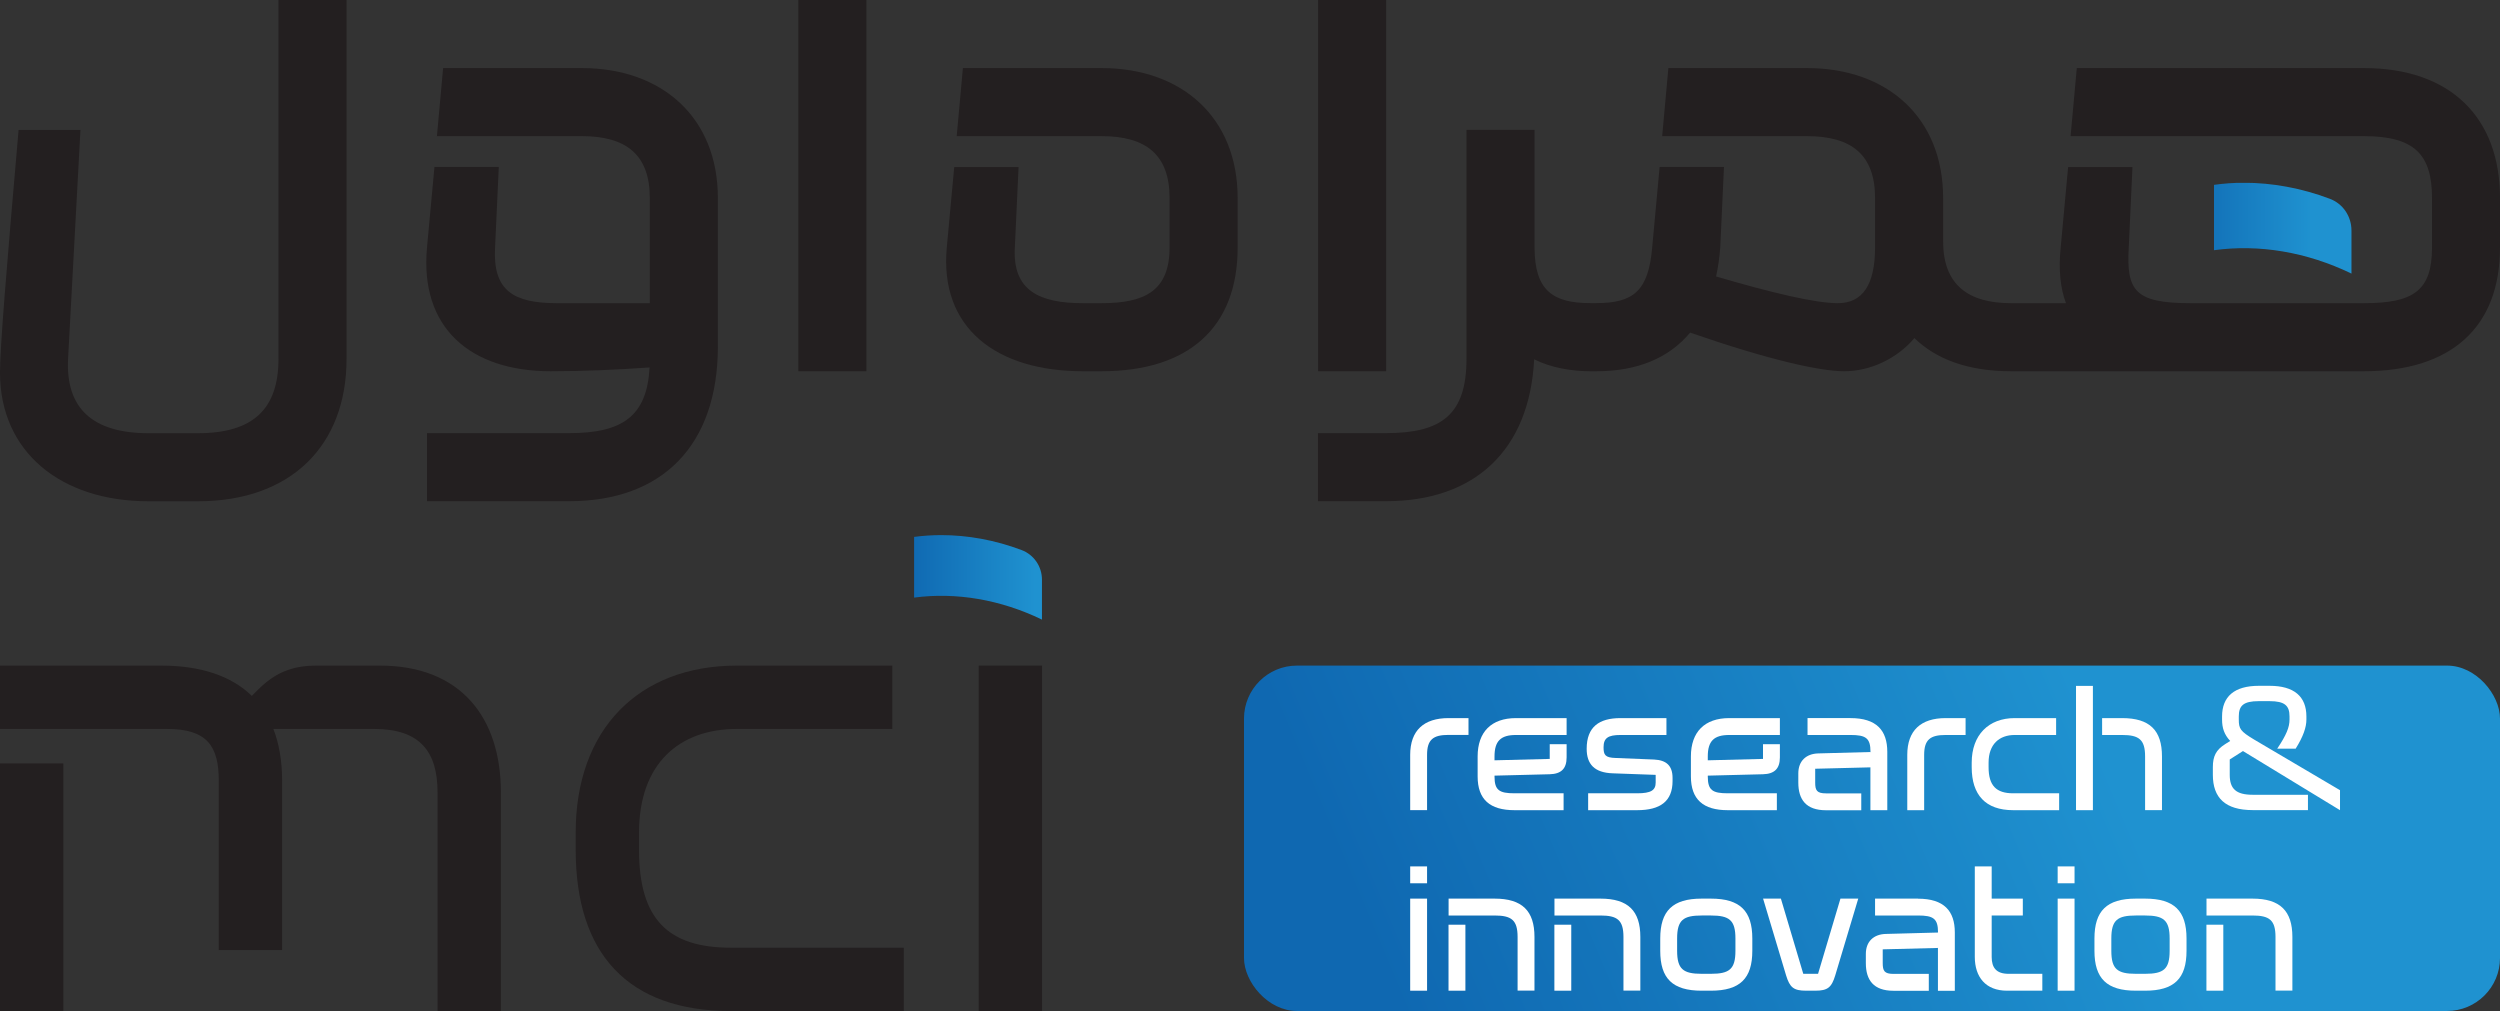 <svg xmlns="http://www.w3.org/2000/svg" xmlns:xlink="http://www.w3.org/1999/xlink" id="Layer_2" data-name="Layer 2" viewBox="0 0 322.83 130.56"><rect x="0" y="0" width="322.83" height="130.56" fill="#333333" stroke="none"/><defs><style>      .cls-1 {        fill: url(#linear-gradient-2);      }      .cls-2 {        fill: #fff;      }      .cls-3 {        fill: none;      }      .cls-4 {        fill: url(#linear-gradient-3);      }      .cls-5 {        clip-path: url(#clippath-1);      }      .cls-6 {        fill: #231f20;      }      .cls-7 {        fill: url(#linear-gradient);      }      .cls-8 {        clip-path: url(#clippath);      }    </style><clipPath id="clippath"><path class="cls-3" d="M118.04,69.32v7.85c5.38-.72,11.14.24,16.51,2.84v-5.16c0-1.7-1.04-3.22-2.63-3.82-3.42-1.29-6.95-1.93-10.38-1.93-1.18,0-2.35.08-3.5.23"></path></clipPath><linearGradient id="linear-gradient" x1="-3489.33" y1="-895.46" x2="-3486.34" y2="-895.46" gradientTransform="translate(19413.26 -4877.14) scale(5.53 -5.53)" gradientUnits="userSpaceOnUse"><stop offset="0" stop-color="#0f68b1"></stop><stop offset="1" stop-color="#1f92d0"></stop></linearGradient><clipPath id="clippath-1"><path class="cls-3" d="M285.9,23.87v8.44c5.78-.8,11.97.22,17.75,3.02v-5.56c0-1.83-1.09-3.47-2.82-4.11-3.64-1.37-7.4-2.06-11.06-2.06-1.31,0-2.6.09-3.87.27"></path></clipPath><linearGradient id="linear-gradient-2" x1="-3468.46" y1="-889.72" x2="-3465.25" y2="-889.72" gradientTransform="translate(19461.48 -4890.49) scale(5.53 -5.53)" xlink:href="#linear-gradient"></linearGradient><linearGradient id="linear-gradient-3" x1="182" y1="133.49" x2="271.18" y2="95.81" gradientTransform="matrix(1,0,0,1,0,0)" xlink:href="#linear-gradient"></linearGradient></defs><g id="Layer_1-2" data-name="Layer 1"><g><path class="cls-6" d="M19.18,64.73h6.39c11.99,0,19.18-7.19,19.18-18.38V0h-8.79v46.35c0,6.39-3.2,9.59-10.39,9.59h-6.39c-7.2,0-10.71-3.2-10.39-9.59l1.6-29.57H2.4C.8,35.16,0,44.91,0,48.11c0,10.23,7.83,16.62,19.18,16.62"></path><rect class="cls-6" x="170.21" y="0" width="8.79" height="47.94"></rect><rect class="cls-6" x="103.09" y="0" width="8.79" height="47.94"></rect><path class="cls-6" d="M142.24,8.79h-17.9l-.8,8.79h18.7c5.75,0,8.79,2.4,8.79,7.99v6.39c0,5.59-3.2,7.19-8.79,7.19h-2.4c-5.59,0-9.11-1.6-8.79-7.19l.48-10.39h-8.31l-.96,10.39c-.96,10.39,6.39,15.98,17.58,15.98h2.4c11.19,0,17.58-5.6,17.58-15.98v-6.39c0-10.39-7.19-16.78-17.58-16.78"></path><path class="cls-6" d="M305.26,8.79h-37.08l-.8,8.79h37.88c6.55,0,8.79,2.4,8.79,7.99v6.39c0,5.59-2.4,7.19-8.79,7.19h-22.38c-7.2,0-8.31-1.6-7.99-7.19l.48-10.39h-8.31l-.96,10.39c-.29,2.88-.05,5.23.68,7.19h-7.07c-5.59,0-8.79-2.4-8.79-7.99v-5.59c0-10.39-7.2-16.78-17.58-16.78h-17.9l-.8,8.79h18.7c5.75,0,8.79,2.4,8.79,7.99v6.39c0,4.79-1.6,7.19-4.8,7.19-2.94,0-8.6-1.36-15.73-3.45.26-1.17.44-2.42.54-3.75l.48-10.39h-8.31l-.96,10.39c-.48,5.59-2.4,7.19-7.2,7.19h-.8c-4.79,0-7.19-1.6-7.19-7.19v-15.18h-8.79v29.57c0,7.19-3.2,9.59-10.39,9.59h-8.79v8.79h8.79c11.46,0,18.53-6.58,19.13-18.32,2.23,1.12,4.94,1.54,7.24,1.54h.8c5.3,0,9.37-1.71,12.1-4.99,10.21,3.55,16.84,4.99,19.87,4.99,3.41,0,6.83-1.62,9.09-4.28,2.74,2.66,6.8,4.28,12.49,4.28h45.55c11.19,0,17.58-5.6,17.58-15.98v-6.39c0-10.39-6.39-16.78-17.58-16.78"></path><path class="cls-6" d="M92.7,44.75v-19.18c0-10.39-7.2-16.78-17.58-16.78h-17.9l-.8,8.79h18.7c5.75,0,8.79,2.4,8.79,7.99v13.58h-11.99c-5.59,0-8.31-1.6-7.99-7.2l.48-10.39h-8.31l-.96,10.39c-.96,10.39,5.59,15.99,15.98,15.99,4.28,0,8.55-.19,12.76-.49-.33,6.33-3.55,8.48-10.36,8.48h-18.38v8.79h18.38c11.98,0,19.18-7.19,19.18-19.98"></path><rect class="cls-6" y="98.58" width="8.18" height="31.97"></rect><g class="cls-8"><rect class="cls-7" x="118.04" y="69.09" width="16.51" height="10.92"></rect></g><g class="cls-5"><rect class="cls-1" x="285.9" y="23.61" width="17.75" height="11.73"></rect></g><path class="cls-6" d="M49.07,85.95h-8.18c-3.12,0-5.35.89-7.58,3.12l-.79.79c-2.68-2.61-6.66-3.91-11.7-3.91H0v8.18h21.56c5.2,0,6.69,2.23,6.69,6.69v21.86h8.18v-21.86c0-2.56-.39-4.79-1.13-6.69h13.02c5.95,0,8.18,2.97,8.18,8.18v28.25h8.18v-28.25c0-9.66-5.2-16.36-15.61-16.36"></path><rect class="cls-6" x="126.38" y="85.95" width="8.18" height="44.61"></rect><path class="cls-6" d="M82.52,109.74v-2.23c0-8.92,5.2-13.38,12.64-13.38h20.07v-8.18h-20.07c-12.64,0-20.82,8.18-20.82,21.56v2.23c0,13.38,6.69,20.82,20.07,20.82h22.3v-8.18h-22.3c-8.18,0-11.89-3.71-11.89-12.64"></path></g><rect class="cls-4" x="160.64" y="85.95" width="162.19" height="44.6" rx="6.84" ry="6.84"></rect><g><path class="cls-2" d="M193,116.04h-5.94v2.18h5.94c2.18,0,2.97.59,2.97,2.77v6.93h2.18v-6.93c0-3.37-1.59-4.95-5.15-4.95Z"></path><rect class="cls-2" x="187.05" y="119.41" width="2.18" height="8.52"></rect><path class="cls-2" d="M206.67,116.04h-5.94v2.18h5.94c2.18,0,2.97.59,2.97,2.77v6.93h2.18v-6.93c0-3.37-1.58-4.95-5.15-4.95Z"></path><path class="cls-2" d="M189.63,94.91v-2.18h-2.58c-3.17,0-4.95,1.58-4.95,4.75v7.13h2.18v-7.13c0-1.98.79-2.58,2.77-2.58h2.58Z"></path><rect class="cls-2" x="200.72" y="119.41" width="2.18" height="8.52"></rect><path class="cls-2" d="M277,97.68v6.93h2.18v-6.93c0-3.37-1.58-4.95-5.15-4.95h-2.58v2.18h2.58c2.18,0,2.97.59,2.97,2.77Z"></path><path class="cls-2" d="M208.25,99.86l5.55.2v.99c0,.99-.59,1.39-2.38,1.39h-6.34v2.18h6.34c2.97,0,4.56-1.15,4.56-3.76v-.4c0-1.58-.79-2.3-2.38-2.38l-4.95-.2c-1.39-.04-1.58-.4-1.58-1.39,0-1.19.59-1.58,2.18-1.58h5.94v-2.18h-5.94c-2.77,0-4.36,1.15-4.36,3.96,0,1.98.99,3.09,3.37,3.17Z"></path><rect class="cls-2" x="182.1" y="111.88" width="2.18" height="2.18"></rect><path class="cls-2" d="M220.93,116.04h-1.19c-3.76,0-5.35,1.59-5.35,5.15v1.59c0,3.57,1.58,5.15,5.35,5.15h1.19c3.76,0,5.35-1.58,5.35-5.15v-1.59c0-3.56-1.59-5.15-5.35-5.15ZM224.1,122.78c0,2.38-.79,2.97-3.17,2.97h-1.19c-2.38,0-3.17-.6-3.17-2.97v-1.59c0-2.38.79-2.97,3.17-2.97h1.19c2.38,0,3.17.6,3.17,2.97v1.59Z"></path><path class="cls-2" d="M223.11,104.62h6.34v-2.18h-6.34c-1.98,0-2.58-.4-2.58-2.18v-.1l7.13-.18c1.47-.04,2.18-.71,2.18-2.18v-1.7h-2.18v1.9l-7.13.18v-.5c0-1.98.79-2.77,2.77-2.77h6.54v-2.18h-6.54c-3.17,0-4.95,1.78-4.95,4.95v2.58c0,2.97,1.59,4.36,4.75,4.36Z"></path><rect class="cls-2" x="182.1" y="116.04" width="2.18" height="11.89"></rect><path class="cls-2" d="M195.57,104.62h6.34v-2.18h-6.34c-1.98,0-2.58-.4-2.58-2.18v-.1l7.13-.18c1.47-.04,2.18-.71,2.18-2.18v-1.7h-2.18v1.9l-7.13.18v-.5c0-1.98.79-2.77,2.77-2.77h6.54v-2.18h-6.54c-3.17,0-4.95,1.78-4.95,4.95v2.58c0,2.97,1.58,4.36,4.75,4.36Z"></path><path class="cls-2" d="M247.68,116.04h-5.55v2.18h5.55c1.98,0,2.58.4,2.58,2.18v.02l-6.74.18c-1.58.04-2.58.99-2.58,2.58v1.19c0,2.18.99,3.57,3.57,3.57h4.56v-2.18h-4.56c-1.19,0-1.39-.4-1.39-1.39v-1.78l7.13-.18v5.53h2.18v-7.53c0-2.77-1.39-4.36-4.75-4.36Z"></path><path class="cls-2" d="M277,116.04h-1.19c-3.76,0-5.35,1.59-5.35,5.15v1.59c0,3.57,1.59,5.15,5.35,5.15h1.19c3.77,0,5.35-1.58,5.35-5.15v-1.59c0-3.56-1.58-5.15-5.35-5.15ZM280.17,122.78c0,2.38-.79,2.97-3.17,2.97h-1.19c-2.38,0-3.17-.6-3.17-2.97v-1.59c0-2.38.79-2.97,3.17-2.97h1.19c2.38,0,3.17.6,3.17,2.97v1.59Z"></path><rect class="cls-2" x="284.92" y="119.41" width="2.18" height="8.52"></rect><rect class="cls-2" x="268.08" y="88.57" width="2.18" height="16.05"></rect><path class="cls-2" d="M289.63,96.98l12.54,7.64v-2.58l-11.09-6.54c-1.78-1.07-1.98-1.39-1.98-2.58v-.4c0-1.39.59-1.98,2.58-1.98h1.39c1.98,0,2.58.59,2.58,1.98v.4c0,.99-.4,1.98-1.59,3.76h2.38c.99-1.58,1.39-2.77,1.39-3.76v-.4c0-2.58-1.59-3.96-4.75-3.96h-1.39c-3.17,0-4.75,1.39-4.75,3.96v.4c0,1.07.27,1.93,1.05,2.76l-.65.41c-1.19.75-1.59,1.58-1.59,2.97v.99c0,2.97,1.59,4.56,5.15,4.56h7.13v-1.98h-7.13c-2.18,0-2.97-.79-2.97-2.58v-1.98l1.73-1.1Z"></path><path class="cls-2" d="M290.87,116.04h-5.94v2.18h5.94c2.18,0,2.97.59,2.97,2.77v6.93h2.18v-6.93c0-3.37-1.59-4.95-5.15-4.95Z"></path><rect class="cls-2" x="265.71" y="111.88" width="2.18" height="2.18"></rect><rect class="cls-2" x="256.74" y="116.04" width="4.47" height="2.18"></rect><path class="cls-2" d="M259.96,104.62h5.94v-2.18h-5.94c-2.18,0-3.17-.99-3.17-3.37v-.59c0-2.38,1.39-3.57,3.37-3.57h5.35v-2.18h-5.35c-3.37,0-5.55,2.18-5.55,5.75v.59c0,3.57,1.78,5.55,5.35,5.55Z"></path><path class="cls-2" d="M246.29,97.49v7.13h2.18v-7.13c0-1.98.79-2.58,2.77-2.58h2.58v-2.18h-2.58c-3.17,0-4.95,1.58-4.95,4.75Z"></path><rect class="cls-2" x="265.71" y="116.04" width="2.18" height="11.89"></rect><path class="cls-2" d="M234.4,101.05v-1.78l7.13-.18v5.53h2.18v-7.53c0-2.77-1.39-4.36-4.75-4.36h-5.55v2.18h5.55c1.98,0,2.58.4,2.58,2.18v.02l-6.74.18c-1.58.04-2.58.99-2.58,2.58v1.19c0,2.18.99,3.57,3.57,3.57h4.56v-2.18h-4.56c-1.19,0-1.39-.4-1.39-1.39Z"></path><path class="cls-2" d="M234.76,125.75h-1.9l-2.89-9.71h-2.3l2.97,9.91c.48,1.58.99,1.98,2.58,1.98h1.19c1.59,0,2.1-.4,2.58-1.98l2.97-9.91h-2.3l-2.89,9.71Z"></path><path class="cls-2" d="M257.19,123.57v-11.69h-2.18v11.69c0,2.58,1.39,4.36,4.16,4.36h4.56v-2.18h-4.36c-1.58,0-2.18-.79-2.18-2.18Z"></path></g></g></svg>
